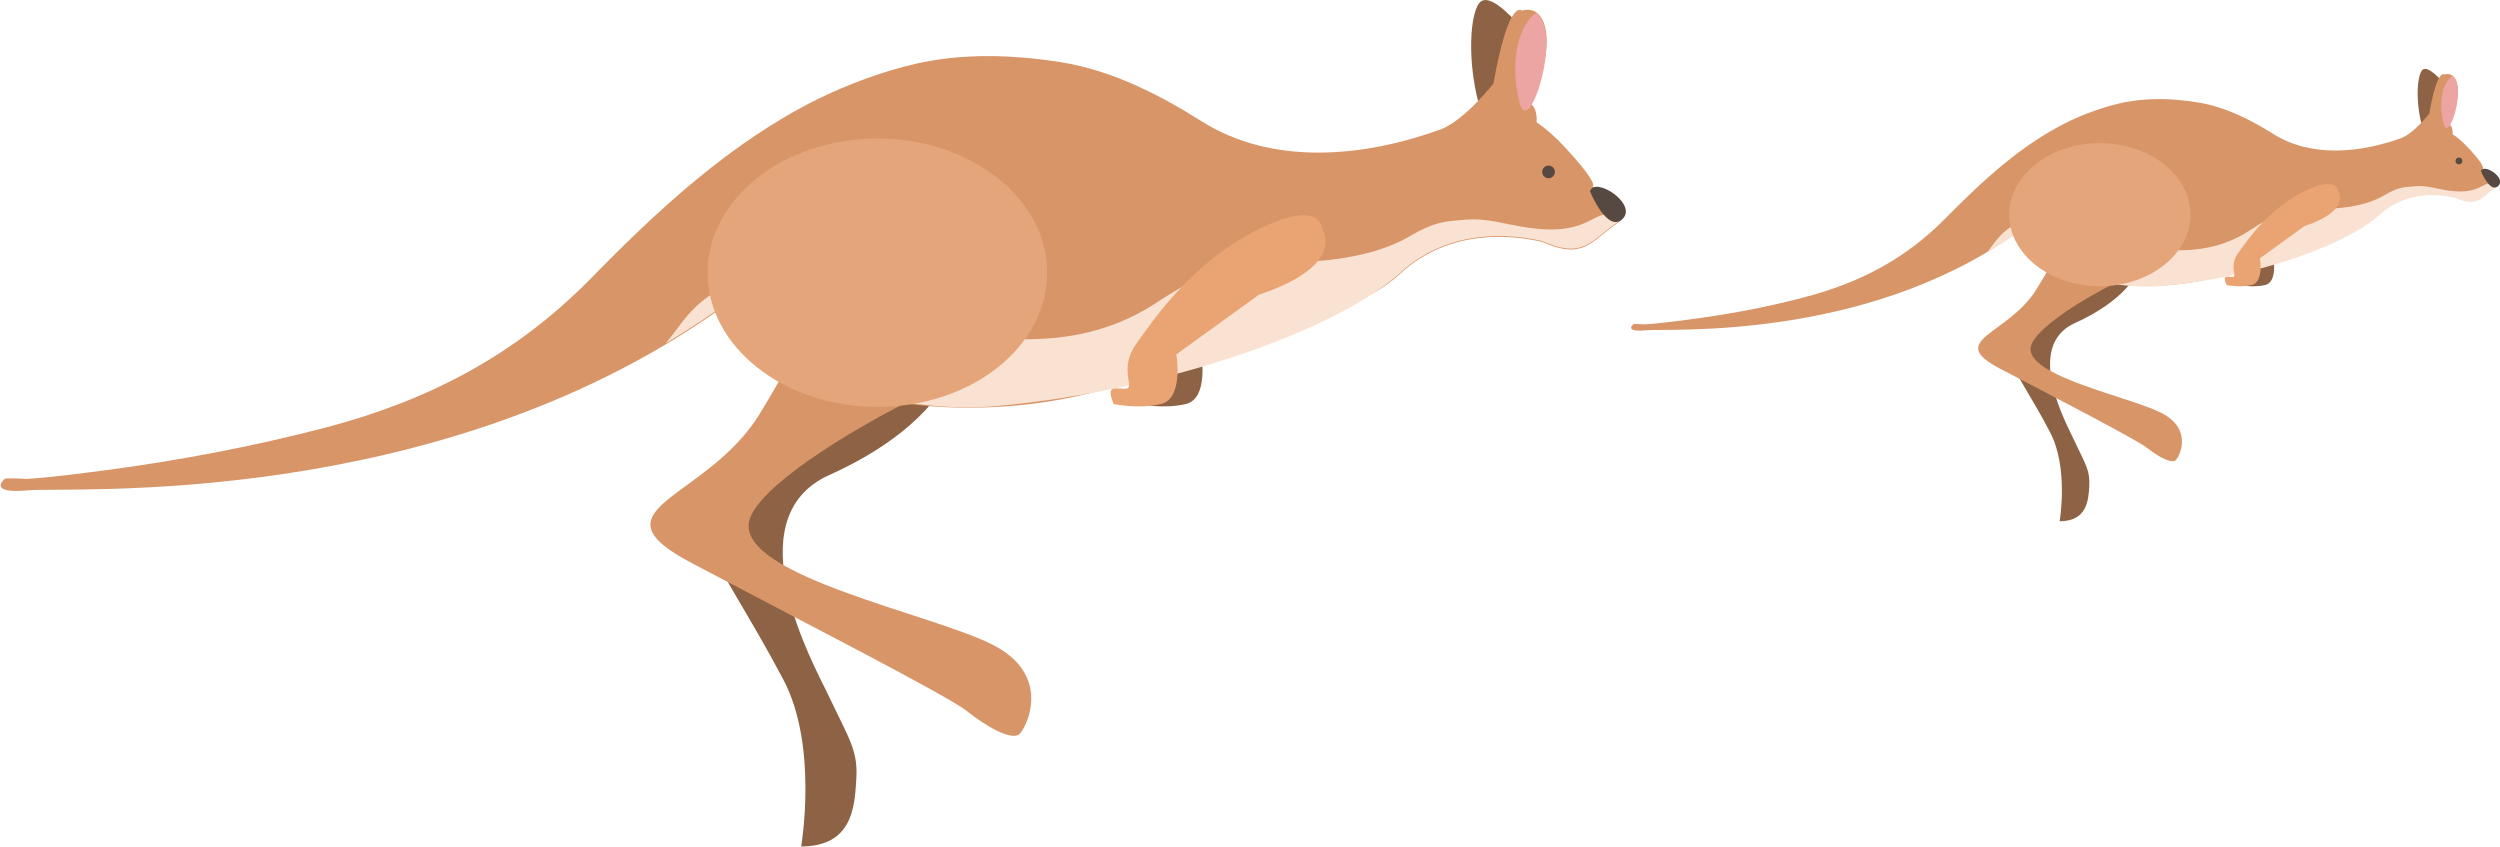 <svg xmlns="http://www.w3.org/2000/svg" viewBox="0 0 590.4 200"><style>.st0{fill:#8e6244}.st1{fill:#d89568}.st2{fill:#564941}.st3{fill:#eda5a4}.st4{fill:#f9e2d2}.st5{fill:#eaa373}.st6{fill:#e5a57a}</style><path class="st0" d="M223.6 89.8s-4.9 12.1-27.8 22.4c-22.8 10.3-3.4 45.2-.5 51.3 5.5 11.6 7.4 13.7 6.9 21-.4 6-.9 15.4-13 15.4 0 0 4.1-23.7-4.2-39.4s-15-25.1-17.7-32.2c-2.7-7.2 28.2-38.5 28.2-38.5l28.2-4.5v4.5zM358.5 5.7s-6-7.2-8.7-5.4c-2.7 1.8-3.6 14.8 0 26.2 3.6 11.4 8.2-7 8.6-12.8.5-5.8.1-8 .1-8zM318.2 54.2s5.9 8.4-15 15.4l-19.5 14.1s1.8 10.4-3.6 11.7c-5.4 1.3-11.2 0-11.2 0-1.8-4.5 0-3.6 2.7-3.6s-1.8-4.5 2.7-10.7c4.5-6.3 13.4-19.3 28.7-26.9 15.2-7.6 15.2 0 15.2 0z"/><path class="st1" d="M376.1 44.1c.6-.5-.5-2.8-6.5-9.3-2.4-2.6-4.6-4.5-6.7-5.9.1-2.3-.4-4.2-2.3-4.9 6.4-8.6 6.4-23.6-1.2-21.5 0 0-3.1-3.2-6.7 17.2 0 0-6.6 8.5-12.3 10.8-18.1 6.6-39.8 8.8-56.7-1.9-10.1-6.4-21.3-12-33.1-13.9-11.3-1.8-23.3-2.2-34.5.4-7.8 1.8-15.8 4.8-23 8.3-20.5 10.2-37.8 26.2-53.6 42.4-17.8 18.1-38.3 28.8-62.7 35.2-16.9 4.4-34.2 7.7-51.5 10-6.3.8-12.6 1.7-19 2.1-.6 0-4.8-.3-5.2 0 0 0-4.3 3.6 5.5 2.7 9.9-.9 95.8 4.9 163-42.5h.1c3.4 5.2 8.9 9.8 16 13.5-1.4 2.7-3.4 6.2-6.2 10.8-12.5 20.6-40.8 22.4-16.1 35.4 24.6 13 60.4 31.3 64.9 34.9 4.5 3.6 10.7 7.2 12.5 5.4 1.8-1.8 7.6-13.9-6.3-21-13.9-7.2-60.2-16.3-57.6-29.1 1.7-8.2 24.6-21.8 36.7-27.9 6.9.9 14.2 1.2 21.8.8 25.9-1.4 47.9-10.7 58.7-23.3 11.3 4.4 27.5.3 36.6-8.2 11.9-10.9 26.8-9 33.4-7.5 9.7 4.3 11.4.2 17.7-4.3 5.1-3.8-.7-6.6-5.7-8.7z"/><circle class="st2" cx="365.7" cy="40.6" r="1.5"/><path class="st3" d="M358.9 24.4c2.2 8.4 10.2-16.5 3.9-21.4-4 2.7-6.5 11.2-3.9 21.4z"/><path class="st4" d="M235.3 95.9c40.9-3.7 80.9-18.2 95.4-31.5 11.9-10.9 26.8-9 33.4-7.5 9.7 4.3 11.4.2 17.7-4.3.7-.5 1.2-1 1.5-1.4-7.4-3.1-6.4 4.8-22.2 2.6-5.3-.7-9.7-2.4-15.3-1.9-4.5.4-7 .4-12.9 3.9-8.9 5.2-21 6.2-31.4 6.2-11.4 0-18.1 2.7-28.1 9.3-18.6 12.4-40.2 9.7-61.3 4.1-9.9-2.6-18.7-10.8-29.5-11.5-3.6-.2-1.5-.9-4.3.3-2 .4-5.6 2.7-7.2 3.5-8 4.2-9.8 8.5-13.9 13.4 4.1-2.5 8.2-5.1 12.3-8h.1c3.4 5.2 38.2 24.8 44 21.9 6.8 1 14.2 1.6 21.7.9z"/><path class="st5" d="M312.3 54.2s5.9 8.4-15 15.4l-19.5 14.1s1.8 10.4-3.6 11.7c-5.4 1.3-11.2 0-11.2 0-1.8-4.5 0-3.6 2.7-3.6s-1.8-4.5 2.7-10.7c4.5-6.3 13.4-19.3 28.7-26.9 15.2-7.6 15.2 0 15.2 0z"/><path class="st2" d="M375.5 45.2s4.1 10 7.7 6.5c3.6-3.6-6.7-10.2-7.7-6.5z"/><path class="st6" d="M167.1 64.4c0 17.5 18 31.7 40.1 31.7 22.2 0 40.1-14.2 40.1-31.7s-18-31.7-40.1-31.7c-22.2.1-40.1 14.2-40.1 31.7z"/><path class="st0" d="M504.8 64.3s-2.6 6.5-14.8 12c-12.2 5.5-1.8 24.1-.3 27.4 2.9 6.2 3.9 7.3 3.7 11.2-.2 3.2-.5 8.2-7 8.2 0 0 2.2-12.7-2.3-21.1-4.4-8.4-8-13.4-9.5-17.2-1.4-3.8 15.1-20.6 15.1-20.6l15.1-2.4v2.5zM576.8 19.3s-3.2-3.8-4.6-2.9c-1.4 1-1.9 7.9 0 14s4.4-3.7 4.6-6.8c.2-3.1 0-4.3 0-4.3zM555.3 45.2s3.2 4.5-8 8.2L536.9 61s1 5.5-1.9 6.3c-2.9.7-6 0-6 0-1-2.4 0-1.9 1.4-1.9s-1-2.4 1.4-5.7c2.4-3.3 7.2-10.3 15.3-14.4 8.2-4.1 8.2-.1 8.2-.1z"/><path class="st1" d="M586.3 39.8c.3-.3-.2-1.5-3.5-5-1.3-1.4-2.5-2.4-3.6-3.1.1-1.2-.2-2.2-1.2-2.6 3.4-4.6 3.4-12.6-.7-11.5 0 0-1.7-1.7-3.6 9.2 0 0-3.5 4.6-6.6 5.8-9.7 3.5-21.3 4.7-30.3-1-5.4-3.4-11.4-6.4-17.7-7.4-6.1-1-12.4-1.2-18.5.2-4.2 1-8.4 2.5-12.3 4.4-11 5.4-20.2 14-28.7 22.6-9.5 9.7-20.4 15.4-33.5 18.8-9 2.4-18.3 4.1-27.5 5.3-3.4.4-6.7.9-10.1 1.1-.3 0-2.6-.2-2.8 0 0 0-2.3 1.9 3 1.4s51.2 2.6 87.1-22.7c1.8 2.8 4.8 5.2 8.5 7.2-.7 1.4-1.8 3.3-3.3 5.7-6.7 11-21.8 12-8.6 18.9 13.2 6.9 32.3 16.8 34.7 18.7 2.4 1.9 5.7 3.8 6.7 2.9 1-1 4.1-7.4-3.4-11.2-7.4-3.8-32.2-8.7-30.8-15.6.9-4.4 13.1-11.7 19.6-14.9 3.7.5 7.6.7 11.6.4 13.8-.7 25.6-5.7 31.4-12.5 6 2.3 14.7.2 19.6-4.4 6.3-5.9 14.3-4.8 17.8-4 5.2 2.3 6.1.1 9.4-2.3 3-1.7-.1-3.2-2.7-4.4z"/><circle class="st2" cx="580.7" cy="38" r=".8"/><path class="st3" d="M577.1 29.3c1.2 4.5 5.5-8.8 2.1-11.4-2.2 1.4-3.5 5.9-2.1 11.4z"/><path class="st4" d="M511 67.5c21.9-2 43.2-9.7 51-16.8 6.4-5.8 14.3-4.8 17.8-4 5.2 2.3 6.1.1 9.4-2.3.4-.3.6-.5.8-.8-3.9-1.6-3.4 2.6-11.8 1.4-2.8-.4-5.2-1.3-8.2-1-2.4.2-3.7.2-6.9 2.1-4.7 2.8-11.2 3.3-16.8 3.3-6.1 0-9.7 1.5-15 5-10 6.6-21.5 5.2-32.8 2.2-5.3-1.4-10-5.8-15.8-6.1-1.9-.1-.8-.5-2.3.2-1.1.2-3 1.4-3.8 1.9-4.3 2.2-5.3 4.5-7.4 7.1 2.2-1.3 4.4-2.7 6.6-4.3 1.8 2.8 20.4 13.2 23.5 11.7 3.7.5 7.7.8 11.7.4z"/><path class="st5" d="M552.2 45.2s3.2 4.5-8 8.2L533.7 61s1 5.5-1.9 6.3c-2.9.7-6 0-6 0-1-2.4 0-1.9 1.4-1.9s-1-2.4 1.4-5.7c2.4-3.3 7.2-10.3 15.3-14.4 8.3-4.1 8.3-.1 8.3-.1z"/><path class="st2" d="M585.9 40.4s2.2 5.4 4.1 3.5c2-1.9-3.5-5.4-4.1-3.5z"/><path class="st6" d="M474.5 50.7c0 9.3 9.6 16.9 21.4 16.9 11.8 0 21.4-7.6 21.4-16.9s-9.6-16.9-21.4-16.9c-11.8 0-21.4 7.6-21.4 16.9z"/></svg>